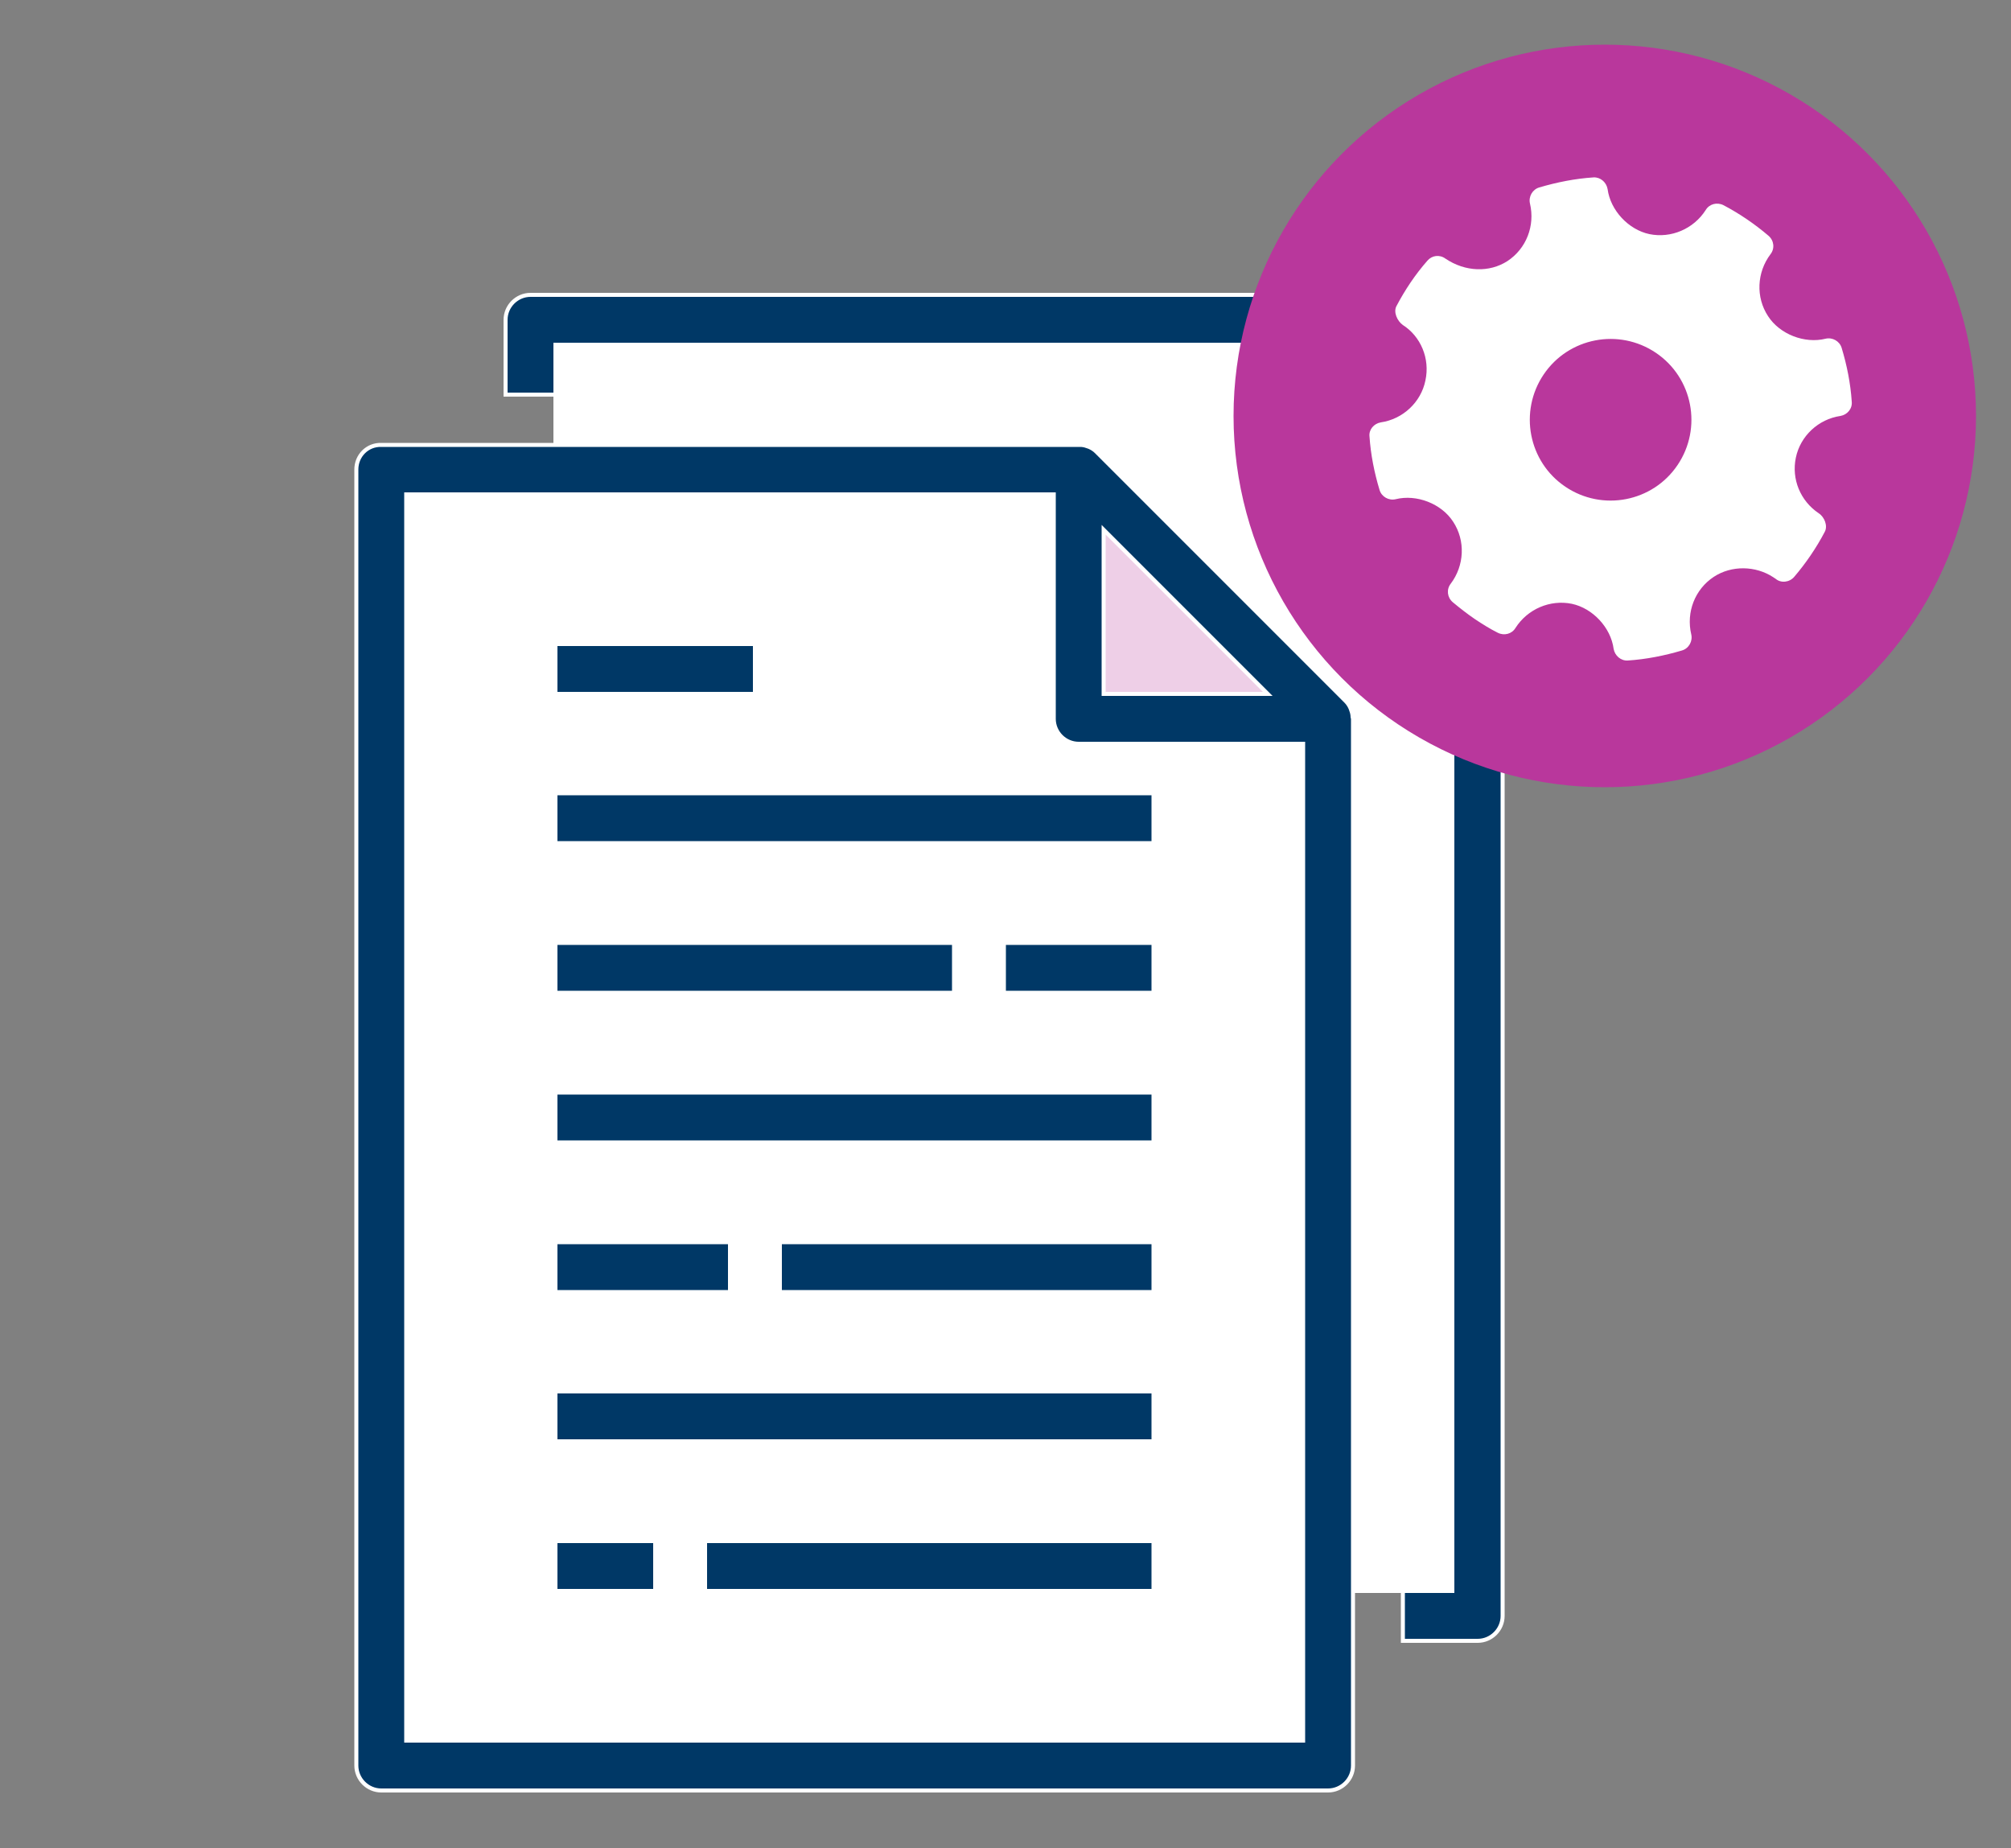 <?xml version="1.0" encoding="utf-8"?>
<!-- Generator: Adobe Illustrator 22.1.0, SVG Export Plug-In . SVG Version: 6.00 Build 0)  -->
<svg version="1.1" id="Layer_2" xmlns="http://www.w3.org/2000/svg" xmlns:xlink="http://www.w3.org/1999/xlink" x="0px" y="0px"
	 viewBox="0 0 500 459.4" style="enable-background:new 0 0 500 459.4;" xml:space="preserve">
<rect x="0" y="0" width="500" height="459.4" fill="#808080" stroke="none"/>
<style type="text/css">
	.st0{fill:#FFFFFF;stroke:#FFFFFF;stroke-miterlimit:10;}
	.st1{fill:#003866;stroke:#FFFFFF;stroke-miterlimit:10;}
	.st2{fill:#EECFE7;stroke:#FFFFFF;stroke-miterlimit:10;}
	.st3{fill:#B9379C;stroke:#B9379C;stroke-miterlimit:10;}
	.st4{fill:#FFFFFF;}
</style>
<rect x="138.1" y="82.2" class="st0" width="223" height="313.3"/>
<g>
	<g>
		<g id="filled_outline_1_">
			<polygon class="st0" points="330.2,438.9 94.8,438.9 94.8,116.7 268.2,116.7 330.2,178.7 			"/>
			<polygon class="st1" points="330.2,178.7 268.2,178.7 268.2,116.7 			"/>
			<path class="st1" d="M88.6,116.7v322.2c0,3.4,2.8,6.2,6.2,6.2h235.4c3.4,0,6.2-2.8,6.2-6.2V178.7c0-0.1-0.1-0.3-0.1-0.4
				c0-0.5-0.1-1.1-0.3-1.6c-0.1-0.2-0.1-0.4-0.2-0.6c-0.3-0.7-0.7-1.3-1.2-1.8l-62-62c-0.5-0.5-1.1-0.9-1.8-1.2
				c-0.2-0.1-0.4-0.1-0.6-0.2c-0.5-0.2-1.1-0.3-1.6-0.3c-0.1,0-0.2,0-0.4,0H94.8C91.3,110.5,88.6,113.3,88.6,116.7z"/>
			<polygon class="st2" points="315.2,172.5 274.4,172.5 274.4,131.7 			"/>
			<path class="st0" d="M101,122.9H262v55.8c0,3.4,2.8,6.2,6.2,6.2H324v247.8H101V122.9z"/>
			<path class="st1" d="M348.8,395.5v12.4h18.6c3.4,0,6.2-2.8,6.2-6.2V79.5c0-3.4-2.8-6.2-6.2-6.2H131.9c-3.4,0-6.2,2.8-6.2,6.2
				v18.6h12.4V85.7h223v309.8H348.8z"/>
			<rect x="138.1" y="197.2" class="st1" width="148.7" height="12.4"/>
			<rect x="138.1" y="160.1" class="st1" width="49.6" height="12.4"/>
			<rect x="138.1" y="234.4" class="st1" width="99.1" height="12.4"/>
			<rect x="249.6" y="234.4" class="st1" width="37.2" height="12.4"/>
			<rect x="138.1" y="271.6" class="st1" width="148.7" height="12.4"/>
			<rect x="138.1" y="345.9" class="st1" width="148.7" height="12.4"/>
			<rect x="193.9" y="308.8" class="st1" width="92.9" height="12.4"/>
			<rect x="138.1" y="308.8" class="st1" width="43.4" height="12.4"/>
			<rect x="138.1" y="383.1" class="st1" width="24.8" height="12.4"/>
			<rect x="175.3" y="383.1" class="st1" width="111.5" height="12.4"/>
		</g>
	</g>
</g>
<g>
</g>
<g>
</g>
<g>
</g>
<g>
</g>
<g>
</g>
<g>
</g>
<g>
</g>
<g>
</g>
<g>
</g>
<g>
</g>
<g>
</g>
<g>
</g>
<g>
</g>
<g>
</g>
<g>
</g>
<circle class="st3" cx="399" cy="103.4" r="91.8"/>
<g>
	<g id="Settings_1_">
		<g>
			<path class="st4" d="M453.7,132.2c0.8-1.5-0.1-3.7-1.5-4.6c-4.6-3.1-6.8-8.5-5.7-13.8c1.1-5.4,5.6-9.6,11.1-10.4
				c1.7-0.3,3-1.8,2.8-3.6c-0.3-4.5-1.2-9-2.5-13.3c-0.5-1.7-2.3-2.7-4-2.3c-5.2,1.3-11.4-1.1-14.3-5.6c-3.1-4.7-2.8-10.9,0.6-15.4
				c1.1-1.4,0.9-3.4-0.5-4.6c-3.4-2.9-7.2-5.5-11.2-7.6c-1.6-0.8-3.5-0.3-4.4,1.2c-3,4.7-8.6,7.1-14,6c-5.2-1.1-9.7-5.9-10.4-11.2
				c-0.3-1.7-1.8-3-3.5-2.9c-4.6,0.3-9.1,1.2-13.5,2.5c-1.7,0.5-2.7,2.3-2.3,4c1.3,5.5-0.9,11.2-5.6,14.3
				c-4.5,2.9-10.5,2.7-15.4-0.6c-1.5-1.1-3.4-0.8-4.5,0.5c-3,3.4-5.6,7.3-7.7,11.3c-0.8,1.5,0.2,3.7,1.6,4.7
				c4.4,2.8,6.8,8.3,5.6,13.8c-1.1,5.4-5.6,9.6-11.1,10.4c-1.7,0.3-3,1.8-2.8,3.5c0.3,4.5,1.2,9,2.5,13.3c0.5,1.7,2.3,2.7,4,2.3
				c5.2-1.3,11.4,1.1,14.3,5.6c3.1,4.7,2.8,10.9-0.6,15.4c-1.1,1.4-0.9,3.4,0.5,4.6c1.8,1.5,3.6,2.9,5.5,4.2
				c1.8,1.2,3.7,2.4,5.7,3.4c1.6,0.8,3.5,0.3,4.4-1.2c3-4.7,8.6-7.1,14-6c5.2,1.1,9.7,5.9,10.4,11.2c0.3,1.7,1.8,3,3.5,2.9
				c4.6-0.3,9.1-1.2,13.5-2.5c1.7-0.5,2.7-2.3,2.3-4c-1.3-5.5,0.9-11.2,5.6-14.3c4.4-2.9,10.4-2.8,14.8,0.1l0.6,0.4
				c1.3,1.1,3.4,0.9,4.6-0.5C449,140,451.6,136.2,453.7,132.2z M389.2,121c-9.2-6.2-11.6-18.7-5.4-27.9c6.2-9.2,18.7-11.6,27.9-5.4
				c9.2,6.2,11.6,18.7,5.4,27.9C410.9,124.8,398.4,127.2,389.2,121z"/>
		</g>
	</g>
	<g>
	</g>
	<g>
	</g>
	<g>
	</g>
	<g>
	</g>
	<g>
	</g>
	<g>
	</g>
	<g>
	</g>
	<g>
	</g>
	<g>
	</g>
	<g>
	</g>
	<g>
	</g>
	<g>
	</g>
	<g>
	</g>
	<g>
	</g>
	<g>
	</g>
</g>
</svg>
